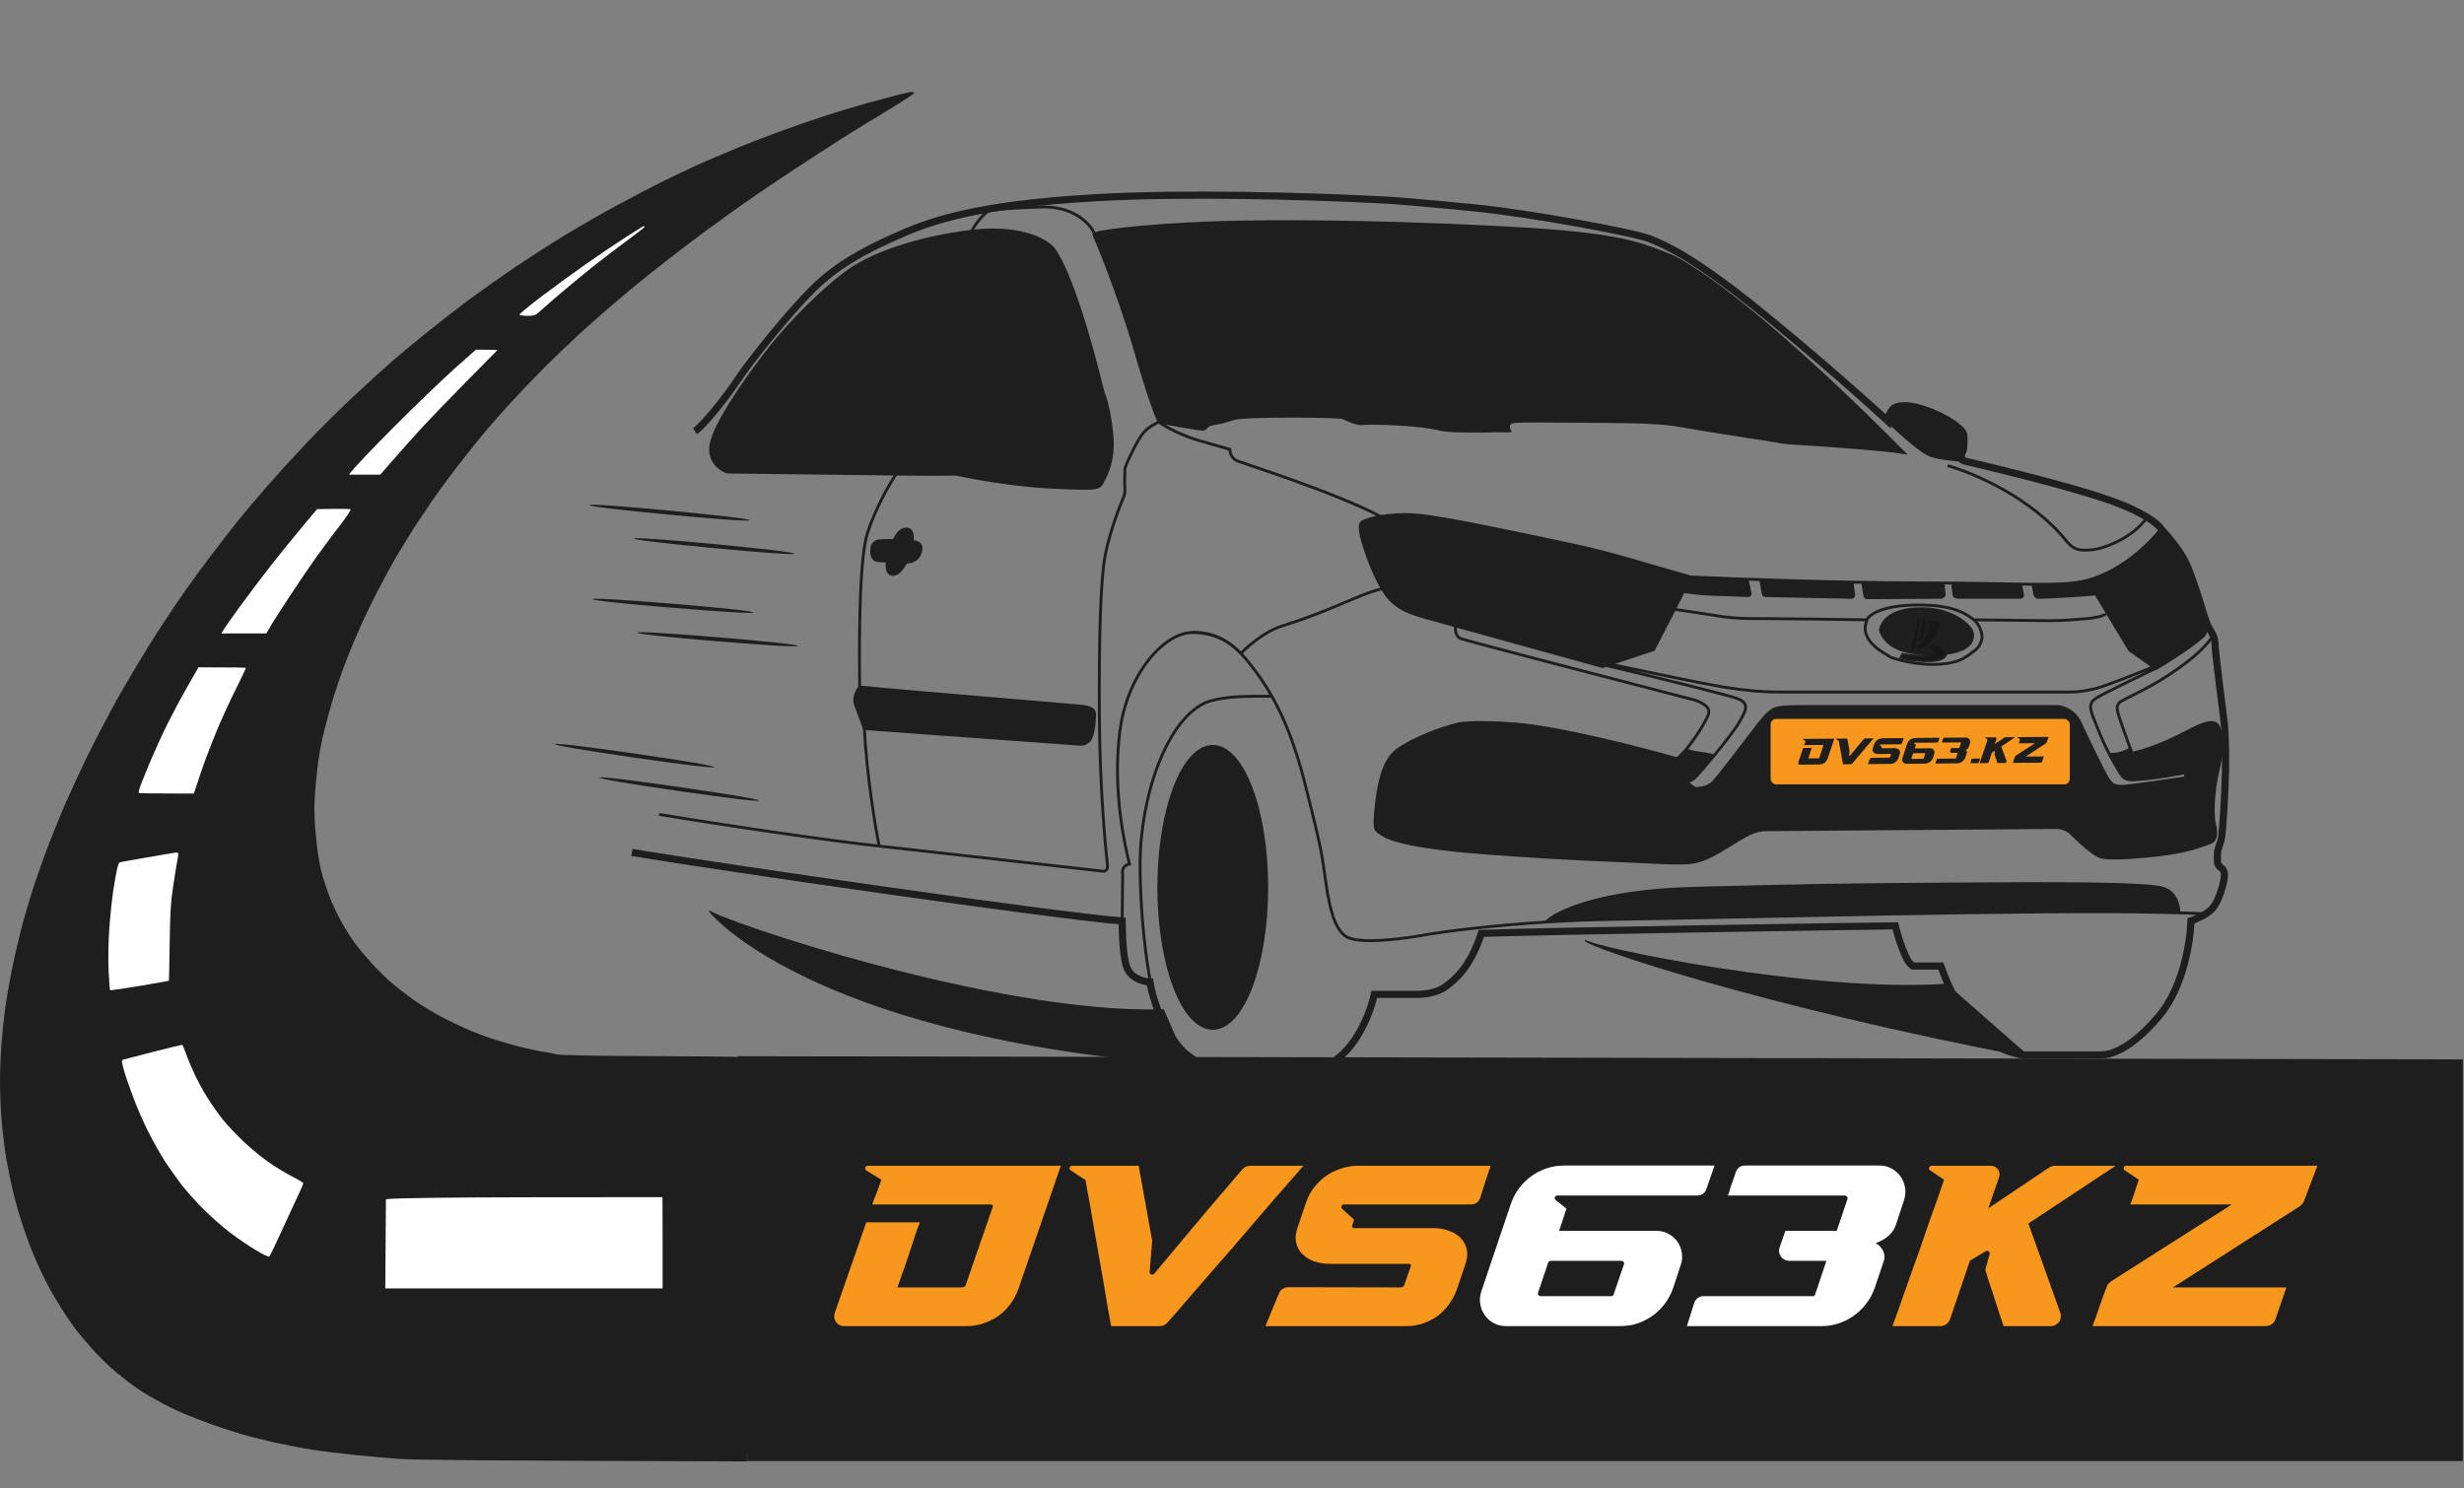 <?xml version="1.0" encoding="UTF-8"?> <svg xmlns="http://www.w3.org/2000/svg" width="250" height="151" viewBox="0 0 250 151" fill="none"><rect x="0" y="0" width="250" height="151" fill="#808080" stroke="none"/><path d="M74.877 107.183L249.884 107.506V148.266H75.826L74.877 107.183Z" fill="#1E1E1E"></path><path d="M84.705 133.204L87.891 124.043H93.332C93.27 124.213 93.185 124.438 93.076 124.717C92.983 124.996 92.875 125.306 92.751 125.647C92.642 125.988 92.526 126.352 92.402 126.74C92.278 127.112 92.154 127.484 92.03 127.856L91.053 130.646H97.564C97.812 130.646 97.96 130.546 98.006 130.344L100.703 122.531C100.796 122.33 100.719 122.229 100.471 122.229H88.496C88.573 122.012 88.643 121.81 88.705 121.624C88.782 121.438 88.86 121.26 88.937 121.089C89.046 120.779 89.147 120.493 89.24 120.229C89.333 119.966 89.395 119.795 89.426 119.718L87.914 118.787C87.79 118.71 87.751 118.609 87.798 118.485C87.844 118.361 87.93 118.299 88.054 118.299H107.633L103.308 130.856C103.122 131.367 102.866 131.848 102.54 132.297C102.215 132.747 101.827 133.142 101.378 133.483C100.928 133.809 100.417 134.072 99.843 134.274C99.285 134.475 98.672 134.576 98.006 134.576H85.682C85.31 134.576 85.023 134.437 84.822 134.158C84.62 133.863 84.581 133.545 84.705 133.204ZM108.762 118.299H115.529L116.901 125.903L116.645 129.065C116.63 129.189 116.684 129.275 116.808 129.321C116.932 129.368 117.033 129.344 117.11 129.251C118.025 128.166 118.823 127.213 119.505 126.391C120.203 125.554 120.877 124.748 121.528 123.973C122.179 123.182 122.861 122.376 123.575 121.555C124.288 120.717 125.117 119.749 126.063 118.648C126.295 118.415 126.559 118.299 126.853 118.299H132.248C132 118.578 131.636 118.997 131.155 119.555C130.69 120.097 130.14 120.725 129.504 121.438C128.884 122.151 128.21 122.934 127.481 123.787C126.768 124.624 126.039 125.477 125.295 126.345C124.551 127.197 123.815 128.042 123.086 128.879C122.373 129.701 121.707 130.468 121.086 131.181C120.482 131.894 119.947 132.514 119.482 133.041C119.017 133.569 118.668 133.964 118.436 134.227C118.234 134.46 117.971 134.576 117.645 134.576H112.739C112.661 134.142 112.545 133.507 112.39 132.669C112.25 131.832 112.095 130.91 111.925 129.902C111.754 128.879 111.568 127.825 111.367 126.74C111.181 125.639 111.002 124.616 110.832 123.671C110.677 122.709 110.53 121.88 110.39 121.182C110.266 120.469 110.181 119.989 110.134 119.741C110.026 119.663 109.964 119.625 109.948 119.625C109.933 119.609 109.894 119.586 109.832 119.555C109.786 119.508 109.677 119.439 109.507 119.346C109.352 119.237 109.065 119.043 108.646 118.764C108.538 118.687 108.499 118.594 108.53 118.485C108.561 118.377 108.638 118.315 108.762 118.299ZM129.757 131.274C129.835 131.073 129.959 130.918 130.13 130.809C130.3 130.685 130.494 130.623 130.711 130.623L142.035 130.646C142.283 130.646 142.438 130.546 142.5 130.344L143.128 128.53C143.205 128.344 143.12 128.251 142.872 128.251H134.966C134.362 128.251 133.811 128.166 133.315 127.996C132.819 127.81 132.416 127.554 132.106 127.228C131.796 126.903 131.594 126.515 131.501 126.066C131.408 125.601 131.463 125.089 131.664 124.531L132.525 121.996C132.695 121.485 132.943 121.012 133.269 120.578C133.61 120.128 134.005 119.733 134.455 119.392C134.92 119.051 135.439 118.787 136.013 118.601C136.586 118.4 137.198 118.299 137.849 118.299H151.243C151.042 118.888 150.863 119.423 150.708 119.904C150.553 120.384 150.383 120.919 150.197 121.508C150.042 121.989 149.716 122.229 149.22 122.229H136.361C136.237 122.229 136.152 122.291 136.106 122.415C136.075 122.523 136.106 122.616 136.199 122.694L137.384 123.764L137.198 124.345C137.136 124.531 137.222 124.624 137.454 124.624H145.383C145.988 124.624 146.531 124.717 147.011 124.903C147.507 125.073 147.91 125.322 148.22 125.647C148.53 125.973 148.732 126.368 148.825 126.833C148.918 127.283 148.864 127.786 148.662 128.344L147.802 130.879C147.616 131.375 147.368 131.848 147.058 132.297C146.748 132.747 146.376 133.142 145.942 133.483C145.507 133.809 145.011 134.072 144.453 134.274C143.911 134.475 143.306 134.576 142.64 134.576H128.386L129.757 131.274ZM192.013 134.576C192.23 133.972 192.486 133.259 192.781 132.437C193.075 131.6 193.385 130.716 193.711 129.786C194.052 128.856 194.393 127.903 194.734 126.926C195.075 125.934 195.4 124.988 195.71 124.089C196.036 123.19 196.33 122.361 196.594 121.601C196.858 120.841 197.075 120.214 197.245 119.718L195.827 118.764C195.718 118.687 195.687 118.594 195.734 118.485C195.78 118.361 195.865 118.299 195.989 118.299H201.989C202.299 118.299 202.539 118.423 202.71 118.671C202.896 118.919 202.934 119.183 202.826 119.462L201.733 122.624L207.895 118.485C208.112 118.361 208.306 118.299 208.476 118.299H214.662L205.802 124.159L209.034 133.204C209.096 133.359 209.112 133.522 209.081 133.693C209.065 133.863 209.011 134.01 208.918 134.134C208.825 134.258 208.701 134.367 208.546 134.46C208.406 134.537 208.244 134.576 208.058 134.576H203.291C203.182 134.251 203.035 133.817 202.849 133.274C202.679 132.716 202.5 132.158 202.314 131.6C202.128 131.026 201.95 130.491 201.779 129.995C201.624 129.484 201.508 129.104 201.431 128.856L201.872 127.251C201.903 127.143 201.872 127.058 201.779 126.996C201.686 126.918 201.586 126.91 201.477 126.972L199.873 127.926L197.85 133.879C197.772 134.096 197.64 134.266 197.454 134.39C197.268 134.514 197.067 134.576 196.85 134.576H192.013ZM212.309 134.576C212.386 134.344 212.495 134.049 212.634 133.693C212.758 133.321 212.89 132.941 213.029 132.553C213.169 132.166 213.301 131.794 213.425 131.437C213.564 131.065 213.673 130.778 213.75 130.577C213.781 130.453 213.836 130.352 213.913 130.274C213.991 130.197 214.076 130.119 214.169 130.042L226.446 122.229H216.145C216.223 122.027 216.293 121.834 216.355 121.648C216.417 121.462 216.479 121.283 216.541 121.113C216.634 120.803 216.727 120.516 216.82 120.252C216.913 119.973 216.975 119.795 217.006 119.718L215.587 118.764C215.479 118.687 215.44 118.594 215.471 118.485C215.518 118.361 215.603 118.299 215.727 118.299H235.12C235.058 118.485 234.965 118.741 234.841 119.066C234.717 119.392 234.585 119.733 234.445 120.09C234.306 120.446 234.174 120.795 234.05 121.136C233.926 121.462 233.825 121.725 233.748 121.927C233.639 122.128 233.5 122.291 233.329 122.415L220.47 130.646H231.981L230.864 133.879C230.787 134.096 230.655 134.266 230.469 134.39C230.283 134.514 230.082 134.576 229.865 134.576H212.309Z" fill="#F7971D"></path><path d="M150.286 131.088L153.286 122.182C153.488 121.593 153.767 121.058 154.123 120.578C154.495 120.097 154.914 119.687 155.379 119.346C155.859 119.004 156.379 118.741 156.937 118.555C157.51 118.369 158.099 118.276 158.704 118.276H173.958L173.144 120.624C172.989 121.089 172.663 121.322 172.167 121.322H158.006C157.882 121.322 157.797 121.384 157.751 121.508C157.72 121.617 157.751 121.71 157.844 121.787L158.936 122.647L158.192 124.903H168.052C168.501 124.903 168.912 125.004 169.284 125.205C169.656 125.407 169.958 125.67 170.191 125.996C170.423 126.321 170.571 126.693 170.633 127.112C170.71 127.515 170.679 127.926 170.54 128.344L169.796 130.6C169.532 131.391 169.129 132.088 168.586 132.693C168.059 133.282 167.424 133.747 166.68 134.088C166.184 134.305 165.726 134.444 165.308 134.506C164.905 134.553 164.471 134.576 164.006 134.576H152.798C152.348 134.576 151.937 134.475 151.565 134.274C151.193 134.072 150.891 133.809 150.658 133.483C150.426 133.158 150.271 132.786 150.193 132.367C150.116 131.949 150.147 131.522 150.286 131.088ZM156.309 131.53H163.494C163.618 131.53 163.696 131.468 163.727 131.344L164.773 128.298C164.804 128.205 164.788 128.127 164.726 128.065C164.68 127.988 164.61 127.949 164.517 127.949H157.332C157.208 127.949 157.123 128.011 157.076 128.135L156.053 131.181C156.022 131.259 156.03 131.336 156.076 131.414C156.138 131.491 156.216 131.53 156.309 131.53ZM171.894 132.228C172.065 131.763 172.398 131.53 172.894 131.53H183.939C184.063 131.53 184.141 131.468 184.172 131.344L185.311 127.949H181.544C181.203 127.949 180.924 127.81 180.707 127.531C180.49 127.236 180.443 126.918 180.567 126.577L181.149 124.903H186.357L187.45 121.671C187.481 121.593 187.466 121.516 187.404 121.438C187.357 121.361 187.288 121.322 187.195 121.322H175.312C175.359 121.198 175.405 121.074 175.452 120.95C175.498 120.81 175.537 120.671 175.568 120.531C175.646 120.314 175.731 120.066 175.824 119.787C175.932 119.508 176.025 119.237 176.103 118.973C176.273 118.508 176.599 118.276 177.08 118.276H190.706C191.155 118.276 191.558 118.377 191.915 118.578C192.287 118.78 192.589 119.043 192.822 119.369C193.054 119.694 193.209 120.074 193.287 120.508C193.364 120.927 193.326 121.369 193.171 121.834L192.357 124.298C192.233 124.639 192.07 124.926 191.868 125.159C191.667 125.376 191.458 125.554 191.241 125.694C191.039 125.833 190.853 125.934 190.682 125.996C190.512 126.058 190.388 126.112 190.31 126.159C190.31 126.159 190.372 126.197 190.496 126.275C190.62 126.352 190.745 126.469 190.869 126.624C190.993 126.763 191.086 126.949 191.148 127.182C191.225 127.414 191.217 127.686 191.124 127.996L190.217 130.67C190.016 131.259 189.729 131.794 189.357 132.274C189.001 132.755 188.582 133.165 188.101 133.507C187.636 133.848 187.117 134.111 186.543 134.297C185.985 134.483 185.404 134.576 184.8 134.576H171.15L171.894 132.228Z" fill="white"></path><path d="M64.119 86.507C73.012 87.989 106.935 92.911 113.853 93.463L113.854 93.52C113.874 94.701 113.916 97.179 114.366 98.249C114.823 99.336 116.094 99.635 116.672 99.647C116.882 101.053 117.855 104.439 120.062 106.74C122.27 109.041 124.451 109.38 125.266 109.261H130.508C133.228 109.261 134.45 108.434 135.317 107.725C137.84 106.054 139.115 102.484 139.437 100.908H143.714C144.443 100.908 145.763 100.79 146.67 100.12C147.577 99.451 149.153 98.229 150.297 94.722C156.446 94.486 190.504 93.954 192.297 93.954C192.81 95.964 193.263 96.87 193.5 97.343C193.689 97.721 193.966 97.96 194.081 98.032H196.929C197.993 101.184 199.491 103.273 201.108 105.006C202.4 106.393 204.38 106.95 205.207 107.055H213.17C213.879 107.055 216.007 106.74 219.082 103.075C221.542 100.144 222.249 95.432 222.296 93.442C222.742 93.304 223.785 92.878 224.384 92.279C225.133 91.531 225.586 89.699 225.666 89.127C225.744 88.556 225.626 88.221 225.35 88.064C225.13 87.937 225.021 87.683 224.995 87.571C224.982 87.348 224.963 86.822 224.995 86.507C225.034 86.113 225.192 85.798 225.35 85.266C225.508 84.734 225.765 80.439 225.804 78.154C225.843 75.869 225.744 73.958 225.666 73.288C225.586 72.618 224.739 66.156 224.739 65.329C224.739 64.501 224.129 63.812 223.971 63.438C223.845 63.138 223.549 62.215 223.549 62.215C223.241 61.105 222.413 58.568 221.861 57.291C221.309 56.014 219.911 54.355 219.279 53.686C219.037 53.239 217.632 52.023 213.959 50.731C209.365 49.115 199.669 46.869 199.324 46.781C198.979 46.692 199.028 46.554 199.018 46.396C199.009 46.239 199.028 45.914 199.117 45.825C199.188 45.754 199.225 45.599 199.235 45.53C199.261 45.155 199.298 44.336 199.235 44.052C199.156 43.697 198.112 42.732 196.239 41.944C194.367 41.156 193.303 41.058 192.475 41.274C191.813 41.448 191.581 42.319 191.548 42.732C189.781 41.097 184.82 36.66 179.112 31.995C171.977 26.164 169.099 24.942 167.483 24.273C165.867 23.603 155.303 21.672 149.863 21.12C146.819 20.812 144.292 20.588 142.671 20.454C141.974 20.397 141.444 20.356 141.112 20.332C140.498 20.297 139.791 20.261 139.006 20.223C132.391 19.907 120.207 19.549 111.272 20.057C98.776 20.766 94.223 22.5 90.873 23.997C87.522 25.494 84.861 26.972 82.496 29.296C80.131 31.621 76.15 36.566 74.888 38.477C73.627 40.388 71.36 43.185 70.513 43.757" stroke="#1E1E1E" stroke-width="0.724"></path><path d="M173.848 60.315C172.519 60.281 171.276 60.103 170.803 60.016C170.524 60.572 170.209 61.194 169.884 61.83C169.108 63.35 168.28 64.951 167.777 65.918L163.342 67.395L162.951 67.526C167.025 68.493 175.319 70.505 176.349 70.918C177.643 71.435 177.008 72.3 176.522 73.202C176.156 73.882 174.965 75.402 173.892 76.704C173.196 77.549 172.549 78.302 172.21 78.676C171.861 79.06 171.547 79.239 171.28 79.316C171.438 79.324 171.377 79.328 171.231 79.329C171.228 79.329 171.225 79.33 171.222 79.331C171.27 79.333 171.235 79.332 171.15 79.329C171.119 79.329 171.085 79.329 171.051 79.329L171.087 79.356C171.131 79.35 171.176 79.342 171.222 79.331C171.213 79.33 171.2 79.33 171.184 79.329C171.173 79.329 171.162 79.329 171.15 79.329C171.235 79.332 171.27 79.333 171.222 79.331C171.176 79.342 171.131 79.35 171.087 79.356L171.974 80.016C172.462 80.023 173.381 79.896 173.892 79.322C174.443 78.701 176.853 75.558 177.988 74.064C178.477 73.417 179.367 72.246 180.015 71.952C180.489 71.736 181.481 71.693 183.205 71.693H208.559C209.12 71.665 210.405 71.96 211.06 73.374C211.88 75.141 213.432 78.331 213.864 79.02C214.294 79.71 214.639 79.796 215.33 79.796C215.455 79.796 215.753 79.767 216.163 79.718C217.567 79.551 220.275 79.157 221.755 78.934V78.676V78.417C220.92 78.575 218.968 78.917 217.831 79.02C216.408 79.15 215.76 79.279 215.33 78.762C215.075 78.456 214.535 77.519 214.036 76.564C214.267 76.564 214.813 76.538 215.158 76.434C215.503 76.331 215.972 76.104 216.163 76.003C216.221 76.162 216.275 76.308 216.321 76.434C218.564 75.96 220.935 74.754 221.927 74.236C222.918 73.719 224.256 73.029 224.858 73.46C225.463 73.891 225.419 75.659 225.376 76.434C225.334 77.21 224.902 78.331 224.686 80.184C224.472 82.037 224.557 83.158 224.686 83.632C224.816 84.106 224.989 85.227 224.299 85.485C223.608 85.744 222.013 86.434 218.822 86.778C215.631 87.123 214.122 87.123 213.303 86.994C212.484 86.865 210.715 85.141 210.112 84.537C209.628 84.055 208.876 83.963 208.559 83.977C199.39 84.049 180.86 84.192 180.101 84.192C179.152 84.192 178.549 84.149 177.557 84.58C176.565 85.011 174.754 86.347 173.331 86.994C171.908 87.641 171.261 87.683 167.079 87.468C162.896 87.253 159.899 87.242 150.75 86.563C140.875 85.83 140.301 84.666 139.913 84.451C139.525 84.236 139.353 83.977 139.698 81.219C140.043 78.46 140.689 76.995 141.681 76.176C143.682 74.728 146.712 73.762 147.977 73.46C149.012 73.245 151.728 73.302 153.669 73.46C158.325 73.84 166.59 75.975 170.14 76.995C170.4 76.803 170.713 76.481 171.041 76.09C171.259 76.176 171.856 76.365 172.512 76.434C173.167 76.503 173.705 76.643 173.892 76.704C174.965 75.402 176.156 73.882 176.522 73.202C177.008 72.3 177.643 71.435 176.349 70.918C175.319 70.505 167.025 68.493 162.951 67.526L162.602 67.642C157.141 66.133 145.915 63.03 144.708 62.685C143.199 62.254 141.733 61.823 140.655 60.358C139.792 59.185 138.829 56.867 138.369 55.272C138.294 55.013 137.722 53.332 138.197 52.988C138.671 52.643 141.129 51.996 144.061 52.298C146.897 52.59 154.491 54.212 159.005 55.176L159.455 55.272C163.896 56.22 166.914 57.255 171.528 58.548C172.894 58.611 174.896 58.695 177.258 58.779C177.706 58.795 178.167 58.811 178.639 58.827C181.468 58.923 184.694 59.016 187.907 59.077C188.269 59.084 188.631 59.091 188.992 59.097C191.004 59.131 192.992 59.151 194.856 59.151C195.656 59.151 196.418 59.154 197.142 59.159C197.474 59.161 197.798 59.163 198.114 59.166C200.949 59.193 203.186 59.248 205.006 59.278C205.453 59.285 205.875 59.291 206.275 59.294C208.799 59.316 210.425 59.246 211.825 58.886C215.516 57.861 218.261 54.942 219.275 53.674C219.015 53.219 217.603 52.012 213.961 50.731C209.368 49.115 199.671 46.869 199.326 46.781C198.119 46.565 197.133 46.609 195.926 46.221C194.96 45.911 192.614 43.767 191.551 42.732C189.783 41.097 184.822 36.66 179.114 31.995C171.979 26.164 169.102 24.942 167.485 24.273C165.869 23.603 155.305 21.672 149.865 21.12C146.822 20.812 144.295 20.588 142.673 20.454C141.976 20.397 141.446 20.356 141.114 20.332C140.5 20.297 139.793 20.261 139.008 20.223C132.393 19.907 120.21 19.549 111.274 20.057C98.778 20.766 94.225 22.5 90.875 23.997C93.797 22.692 98.914 21.527 100.33 21.357C99.988 21.597 99.165 22.354 98.579 23.473C98.605 23.47 98.631 23.467 98.656 23.464C99.279 23.391 99.865 23.352 100.413 23.34C104.415 23.252 106.442 24.635 106.935 25.317C107.496 26.093 109.264 29.024 111.937 39.885C112.268 40.532 112.739 42.807 112.842 44.497C112.972 46.609 112.368 47.945 111.937 48.764C111.506 49.583 111.721 49.669 106.892 49.453C103.028 49.281 98.699 48.491 97.017 48.117C96.521 48.127 95.357 48.14 93.819 48.135C93.175 48.133 92.467 48.127 91.714 48.117C91.496 48.114 91.221 48.111 90.897 48.107L90.886 48.16C90.254 49.108 88.791 51.634 87.997 54.151C87.005 57.298 87.221 68.59 87.221 69.71C91.835 70.185 109.04 71.564 109.945 71.693C110.851 71.823 111.066 72.124 111.066 72.512C111.066 72.9 110.98 74.365 110.635 74.969C110.359 75.452 109.859 75.544 109.643 75.529L87.695 73.934C87.35 72.9 86.833 71.693 86.747 71.305C86.661 70.917 86.79 70.314 87.221 69.71C87.221 68.59 87.005 57.298 87.997 54.151C88.791 51.634 90.254 49.108 90.886 48.16L90.897 48.107C87.421 48.062 78.302 47.954 73.819 47.902C73.058 47.672 71.672 46.721 72.224 44.755C72.306 44.461 72.428 44.134 72.582 43.783C73.71 41.204 76.553 37.306 78.26 35.144C80.201 32.687 83.694 29.153 86.238 27.386C88.716 25.664 93.241 24.147 98.257 23.512C98.365 23.499 98.472 23.485 98.579 23.473C99.165 22.354 99.988 21.597 100.33 21.357C98.914 21.527 93.797 22.692 90.875 23.997C94.225 22.5 98.778 20.766 111.274 20.057C120.21 19.549 132.393 19.907 139.008 20.223C139.793 20.261 140.5 20.297 141.114 20.332C141.446 20.356 141.976 20.397 142.673 20.454C144.295 20.588 146.822 20.812 149.865 21.12C155.305 21.672 165.869 23.603 167.485 24.273C169.102 24.942 171.979 26.164 179.114 31.995C184.822 36.66 189.783 41.097 191.551 42.732C191.584 42.319 191.815 41.448 192.477 41.274C193.305 41.058 194.369 41.156 196.242 41.944C198.114 42.732 199.159 43.697 199.237 44.052C199.3 44.336 199.264 45.155 199.237 45.53C199.228 45.599 199.19 45.754 199.119 45.825C199.031 45.914 199.011 46.239 199.021 46.396C199.031 46.554 198.981 46.692 199.326 46.781C199.671 46.869 209.368 49.115 213.961 50.731C217.603 52.012 219.015 53.219 219.275 53.674C219.277 53.678 219.279 53.682 219.281 53.686C219.913 54.355 221.311 56.014 221.863 57.291C222.415 58.568 223.243 61.105 223.551 62.215C223.551 62.215 223.847 63.138 223.973 63.438C223.978 63.449 223.983 63.46 223.989 63.472C224.167 63.854 224.741 64.526 224.741 65.329C224.741 66.156 225.589 72.618 225.668 73.288C225.747 73.958 225.845 75.869 225.806 78.154C225.767 80.439 225.51 84.734 225.353 85.266C225.195 85.798 225.037 86.113 224.998 86.507C224.966 86.822 224.984 87.348 224.998 87.571C225.024 87.683 225.132 87.937 225.353 88.064C225.628 88.221 225.747 88.556 225.668 89.127C225.589 89.699 225.135 91.531 224.386 92.279C223.788 92.878 222.744 93.304 222.298 93.442C222.252 95.432 221.545 100.144 219.084 103.075C216.01 106.74 213.881 107.055 213.173 107.055H205.209C204.382 106.95 202.403 106.393 201.11 105.006C199.494 103.273 197.996 101.184 196.931 98.032H194.083C193.968 97.96 193.691 97.721 193.502 97.343C193.265 96.87 192.812 95.964 192.3 93.954C190.506 93.954 156.448 94.486 150.299 94.722C149.156 98.229 147.579 99.451 146.672 100.12C145.766 100.79 144.445 100.908 143.716 100.908H139.439C139.117 102.484 137.842 106.054 135.32 107.725C134.452 108.434 133.23 109.261 130.51 109.261H125.268C124.453 109.38 122.272 109.041 120.064 106.74C117.857 104.439 116.885 101.053 116.674 99.647C116.096 99.635 114.826 99.336 114.368 98.249C113.919 97.18 113.877 94.706 113.857 93.524L113.857 93.52L113.856 93.463L113.907 88.67C113.85 88.397 113.907 87.816 114.597 87.678C114.123 85.782 112.873 80.265 113.606 74.317C114.339 68.369 118.133 64.189 120.979 64.189C123.735 64.189 125.359 65.523 126.79 67.329C126.837 67.388 126.883 67.448 126.929 67.507C127.533 68.288 128.268 69.281 129.045 70.654C130.154 72.615 131.348 75.354 132.363 79.36C134.087 86.17 134.087 86.429 134.519 89.532C134.95 92.635 135.572 94.488 136.675 95.092C138.147 95.897 143.061 95.173 145.001 94.795C147 94.472 151.449 93.91 156.859 93.568C157.88 92.526 162.31 90.382 171.865 90.14C183.809 89.838 185.922 89.796 197.521 89.709C209.12 89.623 217.788 89.623 219.47 90.14C220.814 90.554 221.093 91.973 221.065 92.631C220.403 92.611 219.806 92.597 219.47 92.597C207.481 92.252 174.754 93.157 164.147 93.287C161.62 93.317 159.153 93.423 156.859 93.568C151.449 93.91 147 94.472 145.001 94.795C143.061 95.173 138.147 95.897 136.675 95.092C135.572 94.488 134.95 92.635 134.519 89.532C134.087 86.429 134.087 86.17 132.363 79.36C131.348 75.354 130.154 72.615 129.045 70.654C128.268 69.281 127.533 68.288 126.929 67.507C126.883 67.448 126.837 67.388 126.79 67.329C125.359 65.523 123.735 64.189 120.979 64.189C118.133 64.189 114.339 68.369 113.606 74.317C112.873 80.265 114.123 85.782 114.597 87.678C113.907 87.816 113.85 88.397 113.907 88.67L113.856 93.463L113.857 93.52L113.857 93.524C113.877 94.706 113.919 97.18 114.368 98.249C114.826 99.336 116.096 99.635 116.674 99.647C116.885 101.053 117.857 104.439 120.064 106.74C122.272 109.041 124.453 109.38 125.268 109.261H130.51C133.23 109.261 134.452 108.434 135.32 107.725C137.842 106.054 139.117 102.484 139.439 100.908H143.716C144.445 100.908 145.766 100.79 146.672 100.12C147.579 99.451 149.156 98.229 150.299 94.722C156.448 94.486 190.506 93.954 192.3 93.954C192.812 95.964 193.265 96.87 193.502 97.343C193.691 97.721 193.968 97.96 194.083 98.032H196.931C197.996 101.184 199.494 103.273 201.11 105.006C202.403 106.393 204.382 106.95 205.209 107.055H213.173C213.881 107.055 216.01 106.74 219.084 103.075C221.545 100.144 222.252 95.432 222.298 93.442C222.744 93.304 223.788 92.878 224.386 92.279C225.135 91.531 225.589 89.699 225.668 89.127C225.747 88.556 225.628 88.221 225.353 88.064C225.132 87.937 225.024 87.683 224.998 87.571C224.984 87.348 224.966 86.822 224.998 86.507C225.037 86.113 225.195 85.798 225.353 85.266C225.51 84.734 225.767 80.439 225.806 78.154C225.845 75.869 225.747 73.958 225.668 73.288C225.589 72.618 224.741 66.156 224.741 65.329C224.741 64.526 224.167 63.854 223.989 63.472C223.959 63.755 223.835 64.27 223.502 64.582C222.492 65.534 219.91 67.162 218.744 67.857L216.071 65.961C215.203 64.536 213.672 61.993 212.649 60.276C210.647 60.461 207.451 60.627 206.749 60.616C206.576 60.582 206.476 60.372 206.447 60.272L206.275 59.294C205.875 59.291 205.453 59.285 205.006 59.278L205.196 60.272C205.25 60.547 205.103 60.616 205.024 60.616H198.772C198.358 60.616 198.254 60.444 198.254 60.358L198.114 59.166C197.798 59.163 197.474 59.161 197.142 59.159L197.262 60.358C197.248 60.443 197.15 60.615 196.874 60.616L189.415 60.66C189.343 60.645 189.199 60.573 189.199 60.401L188.992 59.097C188.631 59.091 188.269 59.084 187.907 59.077L188.078 60.358C188.116 60.599 187.819 60.616 187.819 60.616L179.109 60.444C178.971 60.441 178.908 60.299 178.894 60.229L178.639 58.827C178.167 58.811 177.706 58.795 177.258 58.779L177.557 60.185C177.571 60.257 177.565 60.41 177.427 60.444C176.795 60.415 175.194 60.349 173.848 60.315Z" fill="#1E1E1E"></path><path d="M190.795 63.978C190.838 63.246 191.709 61.78 194.848 61.78C194.965 61.78 195.295 61.776 195.408 61.78C195.408 61.78 195.613 61.8 195.753 61.811C196.403 61.864 196.847 61.983 197.349 62.14C198.879 62.622 199.735 63.474 200.022 63.978C200.367 64.711 200.177 66.211 196.659 66.349C192.261 66.521 191.183 65.056 190.795 63.978Z" fill="#1E1E1E"></path><path d="M93.426 55.856C93.219 56.952 92.248 57.072 91.958 57.029L91.939 57.059C91.662 57.505 91.138 58.347 90.541 58.286C89.932 58.223 89.959 57.371 90.048 56.952C89.652 56.929 89.297 56.905 89.067 56.882C88.413 56.818 88.391 56.007 88.462 55.61C88.468 55.466 88.568 55.134 88.925 54.956C89.162 54.838 89.899 54.835 90.678 54.863C90.792 54.743 91.164 53.653 91.983 53.686C92.638 53.712 92.622 54.544 92.533 54.956C93.461 54.993 93.499 55.475 93.426 55.856Z" fill="#1E1E1E"></path><path d="M115.559 36.825C114.041 31.343 111.879 25.863 110.988 23.809C110.988 23.478 116.211 22.898 122.07 22.645C133.066 22.171 151.736 22.904 158.42 23.507C165.103 24.11 167.087 24.929 169.933 26.136C177.522 30.274 189.94 42.685 193.131 45.919C191.018 45.574 184.249 45.1 182.524 45.014C181.144 44.945 180.425 44.813 180.238 44.755C177.809 44.382 172.572 43.566 171.054 43.29C169.157 42.945 168.596 42.945 167.087 42.859C165.578 42.773 158.161 42.73 156.005 42.73C153.849 42.73 153.418 42.73 153.159 42.988C152.952 43.195 153.073 43.563 153.159 43.721H151.995C150.515 43.764 147.295 43.799 146.26 43.592C143.759 42.945 138.714 42.902 138.197 42.988C137.679 43.075 136.644 42.557 136.256 42.385C135.868 42.212 126.296 42.126 125.218 42.471C124.14 42.816 124.097 42.816 123.148 42.988C122.199 43.161 122.501 43.506 122.07 43.549C121.725 43.583 118.965 43.075 117.629 42.816C117.471 42.6 116.835 41.1 115.559 36.825Z" fill="#1E1E1E"></path><path d="M123.049 104.358C126.073 104.358 128.525 97.952 128.525 90.049C128.525 82.146 126.073 75.74 123.049 75.74C120.024 75.74 117.573 82.146 117.573 90.049C117.573 97.952 120.024 104.358 123.049 104.358Z" fill="#1E1E1E"></path><path d="M189.415 62.963C188.508 65.142 191.519 66.418 191.829 66.694C192.476 66.938 194.244 67.426 196.141 67.426C197.077 67.426 197.807 67.307 198.34 67.158C198.888 67.004 199.23 66.817 199.375 66.694C199.858 66.436 200.065 66.242 200.109 66.176C201.014 65.708 201.1 64.754 201.1 64.668C201.1 63.806 200.554 63.131 200.281 62.901M200.281 62.901C199.591 62.384 198.401 61.392 194.675 61.392C190.95 61.392 189.616 62.398 189.415 62.901C186.261 62.843 181.855 62.795 179.338 62.778C178.712 62.774 178.202 62.772 177.859 62.772C176.134 62.772 174.84 62.599 174.409 62.513L169.838 61.823M200.281 62.901L205.886 62.963L206.922 62.974L208.042 62.987C208.936 62.976 210.108 62.924 211.232 62.815C211.556 62.783 211.874 62.776 212.182 62.728C213.561 62.513 213.604 62.34 213.604 62.254M170.787 60.013C171.247 60.099 172.503 60.28 173.848 60.315C175.194 60.349 176.795 60.415 177.427 60.444C177.565 60.41 177.571 60.257 177.557 60.185L177.255 58.763M214.197 60.071C213.368 60.313 207.711 60.631 206.749 60.616C206.576 60.582 206.476 60.372 206.447 60.272L206.248 59.143M214.197 60.071C213.887 59.761 214.341 61.149 214.197 60.862M214.197 60.071C214.599 60.33 212.168 59.913 213.011 59.676M178.635 58.806L178.894 60.229C178.908 60.299 178.971 60.441 179.109 60.444L187.819 60.616C187.819 60.616 188.116 60.599 188.078 60.358L187.904 59.055M188.986 59.055L189.199 60.401C189.199 60.573 189.343 60.645 189.415 60.66L196.874 60.616C197.15 60.615 197.248 60.443 197.262 60.358L197.132 59.054M204.98 59.143L205.196 60.272C205.25 60.547 205.103 60.616 205.024 60.616H198.772C198.358 60.616 198.254 60.444 198.254 60.358L198.101 59.054M194.848 61.78C191.709 61.78 190.838 63.246 190.795 63.978C191.183 65.056 192.261 66.521 196.659 66.349C200.177 66.211 200.367 64.711 200.022 63.978C199.735 63.474 198.879 62.622 197.349 62.14M194.848 61.78C194.965 61.78 195.295 61.776 195.408 61.78M194.848 61.78L194.158 65.142C194.402 65.214 195.089 65.22 195.883 64.668M197.349 62.14C196.847 61.983 196.403 61.864 195.753 61.811M197.349 62.14C197.373 62.527 197.194 63.409 196.378 64.237M195.408 61.78L194.848 64.668C196.365 63.001 195.961 62.217 195.758 61.821L195.753 61.811M195.408 61.78C195.408 61.78 195.613 61.8 195.753 61.811M195.883 64.668C196.069 64.528 196.233 64.383 196.378 64.237M195.883 64.668C197.504 65.771 194.891 65.674 193.425 65.401L193.252 65.746C193.942 65.961 197.132 66.435 197.737 65.616C198.221 64.961 197.033 64.424 196.378 64.237M89.205 85.86C96.36 86.651 106.011 87.74 111.972 88.416C112.13 88.416 112.429 88.278 112.36 87.727C112.274 87.037 111.584 80.658 111.541 72.512C111.498 64.366 111.67 58.763 112.144 56.306C112.619 53.849 113.74 51.048 113.912 50.66C114.085 50.272 114.171 50.014 114.128 49.583C114.093 49.238 114.113 48.203 114.128 47.729C114.113 47.686 114.128 47.497 114.3 47.083C114.516 46.566 115.464 44.497 116.111 43.807C116.629 43.255 117.318 42.974 117.548 42.816C118.223 43.29 119.889 44.187 121.544 44.669C122.18 44.855 123.352 45.19 124.778 45.6C124.778 45.893 124.934 46.54 125.555 46.781C126.331 47.083 135.284 49.904 140.07 52.404M89.205 85.86C84.352 85.324 75.524 84.063 66.871 82.641M89.205 85.86C88.788 83.853 87.937 78.589 87.695 73.934M90.875 23.997C93.797 22.692 98.914 21.527 100.33 21.357M90.875 23.997C87.524 25.494 84.863 26.972 82.498 29.296C80.133 31.621 76.152 36.566 74.89 38.477M90.875 23.997C94.225 22.5 98.778 20.766 111.274 20.057C120.21 19.549 132.393 19.907 139.008 20.223C139.793 20.261 140.5 20.297 141.114 20.332C141.446 20.356 141.976 20.397 142.673 20.454C144.295 20.588 146.822 20.812 149.865 21.12C155.305 21.672 165.869 23.603 167.485 24.273C169.102 24.942 171.979 26.164 179.114 31.995C184.822 36.66 189.783 41.097 191.551 42.732M100.33 21.357C102.238 21.127 103.758 21.081 105.59 21.007C108.905 20.872 110.621 22.717 111.023 23.679M100.33 21.357C99.985 21.599 99.148 22.369 98.562 23.507M191.551 42.732C192.614 43.767 194.96 45.911 195.926 46.221C197.133 46.609 198.119 46.565 199.326 46.781M191.551 42.732C191.584 42.319 191.815 41.448 192.477 41.274C193.305 41.058 194.369 41.156 196.242 41.944C198.114 42.732 199.159 43.697 199.237 44.052C199.3 44.336 199.264 45.155 199.237 45.53C199.228 45.599 199.19 45.754 199.119 45.825C199.031 45.914 199.011 46.239 199.021 46.396C199.031 46.554 198.981 46.692 199.326 46.781M199.326 46.781C199.671 46.869 209.368 49.115 213.961 50.731C217.634 52.023 219.039 53.239 219.281 53.686C219.913 54.355 221.311 56.014 221.863 57.291C222.415 58.568 223.243 61.105 223.551 62.215C223.551 62.215 223.847 63.138 223.973 63.438C224.131 63.812 224.741 64.501 224.741 65.329C224.741 66.156 225.589 72.618 225.668 73.288C225.747 73.958 225.845 75.869 225.806 78.154C225.767 80.439 225.51 84.734 225.353 85.266C225.195 85.798 225.037 86.113 224.998 86.507C224.966 86.822 224.984 87.348 224.998 87.571C225.024 87.683 225.132 87.937 225.353 88.064C225.628 88.221 225.747 88.556 225.668 89.127C225.589 89.699 225.135 91.531 224.386 92.279C223.788 92.878 222.744 93.304 222.298 93.442C222.252 95.432 221.545 100.144 219.084 103.075C216.01 106.74 213.881 107.055 213.173 107.055H205.209C204.382 106.95 202.403 106.393 201.11 105.006C199.494 103.273 197.996 101.184 196.931 98.032H194.083C193.968 97.96 193.691 97.721 193.502 97.343C193.265 96.87 192.812 95.964 192.3 93.954C190.506 93.954 156.448 94.486 150.299 94.722C149.156 98.229 147.579 99.451 146.672 100.12C145.766 100.79 144.445 100.908 143.716 100.908H139.439C139.117 102.484 137.842 106.054 135.32 107.725C134.452 108.434 133.23 109.261 130.51 109.261H125.268C124.453 109.38 122.272 109.041 120.064 106.74C117.857 104.439 116.885 101.053 116.674 99.647C116.096 99.635 114.826 99.336 114.368 98.249C113.919 97.179 113.877 94.701 113.857 93.52L113.856 93.463M113.856 93.463L113.907 88.67C113.85 88.397 113.907 87.816 114.597 87.678C114.123 85.782 112.873 80.265 113.606 74.317C114.339 68.369 118.133 64.189 120.979 64.189C123.825 64.189 125.463 65.611 126.929 67.507C127.533 68.288 128.268 69.281 129.045 70.654M113.856 93.463C106.938 92.911 92.181 90.789 83.288 89.307M219.303 53.639C218.312 54.887 215.551 57.851 211.825 58.886M211.825 58.886C212.55 60.127 214.907 64.05 216.071 65.961L218.744 67.857C219.91 67.162 222.492 65.534 223.502 64.582C223.87 64.237 223.983 63.644 223.995 63.391M211.825 58.886C208.98 59.618 205.205 59.151 194.856 59.151C186.577 59.151 175.855 58.749 171.528 58.548M120.949 64.151C123.795 64.151 125.433 65.573 126.899 67.469C127.503 68.25 128.238 69.243 129.015 70.616M97.017 48.117C96.313 48.132 94.266 48.152 91.714 48.117C89.161 48.083 78.72 47.959 73.819 47.902C73.058 47.672 71.672 46.721 72.224 44.755C72.914 42.299 76.32 37.601 78.26 35.144C80.201 32.687 83.694 29.153 86.238 27.386C88.782 25.619 93.482 24.067 98.656 23.464C103.831 22.86 106.374 24.541 106.935 25.317C107.496 26.093 109.264 29.024 111.937 39.885M97.017 48.117C96.73 47.931 96.103 47.428 95.897 46.91C95.689 46.393 95.868 45.919 95.983 45.747C95.81 45.445 95.439 44.66 95.336 43.937C95.207 43.032 94.991 42.083 95.336 41.695C98.139 39.411 105.21 39.152 106.892 39.152C108.574 39.152 109.048 40.661 109.264 41.437C109.436 42.057 109.537 42.73 109.565 42.988C109.882 43.017 110.557 43.057 110.73 42.988C110.945 42.902 111.764 40.747 111.937 39.885M97.017 48.117C98.699 48.491 103.028 49.281 106.892 49.453C111.721 49.669 111.506 49.583 111.937 48.764C112.368 47.945 112.972 46.609 112.842 44.497C112.739 42.807 112.268 40.532 111.937 39.885M171.528 58.548C170.769 60.134 168.711 64.122 167.777 65.918L162.602 67.642C157.141 66.133 145.915 63.03 144.708 62.685C143.199 62.254 141.733 61.823 140.655 60.358C139.792 59.185 138.829 56.867 138.369 55.272C138.294 55.013 137.722 53.332 138.197 52.988C138.671 52.643 141.129 51.996 144.061 52.298C146.897 52.59 154.491 54.212 159.005 55.176L159.455 55.272C163.896 56.22 166.914 57.255 171.528 58.548ZM87.695 73.934C87.35 72.9 86.833 71.693 86.747 71.305C86.661 70.917 86.79 70.314 87.221 69.71M87.695 73.934L109.643 75.529C109.859 75.544 110.359 75.452 110.635 74.969C110.98 74.365 111.066 72.9 111.066 72.512C111.066 72.124 110.851 71.823 109.945 71.693C109.04 71.564 91.835 70.185 87.221 69.71M87.221 69.71C87.221 68.59 87.005 57.298 87.997 54.151C88.791 51.634 90.254 49.108 90.886 48.16L91.016 47.514M91.016 47.514C92.223 42.04 92.309 41.437 93.819 35.661C95.026 31.041 97.282 25.633 98.26 23.507M91.016 47.514H76.829H75.277H74.544C74.285 47.499 73.673 47.333 73.293 46.781C72.819 46.092 72.345 45.273 72.604 43.635M91.958 57.029C92.248 57.072 93.219 56.952 93.426 55.856C93.499 55.475 93.461 54.993 92.533 54.956M91.958 57.029C91.475 57.009 90.775 56.995 90.048 56.952M91.958 57.029C91.686 57.466 91.151 58.349 90.541 58.286C89.932 58.223 89.959 57.371 90.048 56.952M92.533 54.956C92.097 54.939 91.371 54.889 90.678 54.863M92.533 54.956C92.622 54.544 92.638 53.712 91.983 53.686C91.164 53.653 90.792 54.743 90.678 54.863M90.048 56.952C89.652 56.929 89.297 56.905 89.067 56.882C88.413 56.818 88.391 56.007 88.462 55.61C88.468 55.466 88.568 55.134 88.925 54.956C89.162 54.838 89.899 54.835 90.678 54.863M100.416 23.334C100.085 23.909 99.191 25.714 98.26 28.334C97.096 31.61 94.681 40.445 94.25 43.98C94.031 45.771 93.916 46.884 93.862 47.514M93.862 47.514C93.83 47.879 93.819 48.081 93.819 48.16M93.862 47.514H96.233M95.629 45.273C95.699 45.273 103.044 45.474 106.709 45.574C106.78 45.574 108.091 45.574 108.738 45.574C108.91 45.589 109.264 45.548 109.298 45.273C109.333 44.997 109.457 43.635 109.514 42.988M197.607 47.255C200.151 47.959 206.128 50.479 209.681 54.927C210.414 55.789 210.931 55.919 212.268 55.789C213.604 55.66 216.494 54.496 217.831 52.514M125.899 66.306C126.201 65.975 127.107 65.125 128.314 64.366C129.823 63.418 130.125 63.633 133.488 62.34C136.852 61.047 138.189 60.272 140.172 59.755M147.675 63.547C147.632 63.878 147.675 64.59 148.192 64.797C148.71 65.004 163.931 68.964 171.477 70.918C172.239 71.076 173.676 71.616 173.331 72.512C173.013 73.339 171.966 74.988 171.041 76.09M171.041 76.09C170.713 76.481 170.4 76.803 170.14 76.995M171.041 76.09C171.259 76.176 171.856 76.365 172.512 76.434C173.167 76.503 173.705 76.643 173.892 76.704M170.14 76.995C169.148 77.727 168.933 77.641 166.82 77.727C166.079 77.758 163.358 77.673 160.05 77.545C155.815 77.382 150.617 77.148 147.373 76.995C147.143 76.98 146.502 77.055 145.778 77.469C144.872 77.986 145.045 78.115 145.562 78.158C145.988 78.194 166.709 79.118 171.041 79.322M170.14 76.995C166.59 75.975 158.325 73.84 153.669 73.46C151.728 73.302 149.012 73.245 147.977 73.46C146.712 73.762 143.682 74.728 141.681 76.176C140.689 76.995 140.043 78.46 139.698 81.219C139.353 83.977 139.525 84.236 139.913 84.451C140.301 84.666 140.875 85.83 150.75 86.563C159.899 87.242 162.896 87.253 167.079 87.468C171.261 87.683 171.908 87.641 173.331 86.994C174.754 86.347 176.565 85.011 177.557 84.58C178.549 84.149 179.152 84.192 180.101 84.192C180.86 84.192 199.39 84.049 208.559 83.977C208.876 83.963 209.628 84.055 210.112 84.537C210.715 85.141 212.484 86.865 213.303 86.994C214.122 87.123 215.631 87.123 218.822 86.778C222.013 86.434 223.608 85.744 224.299 85.485C224.989 85.227 224.816 84.106 224.686 83.632C224.557 83.158 224.472 82.037 224.686 80.184C224.902 78.331 225.334 77.21 225.376 76.434C225.419 75.659 225.463 73.891 224.858 73.46C224.256 73.029 222.918 73.719 221.927 74.236C220.935 74.754 218.564 75.96 216.321 76.434M216.321 76.434L216.327 76.445C216.499 76.745 216.717 77.126 217.356 77.339C218.003 77.555 219.167 77.426 220.504 77.339C221.84 77.253 222.401 76.995 223.134 76.865C223.867 76.736 224.341 76.779 224.428 76.865C224.514 76.951 224.514 77.555 224.169 77.814C223.893 78.02 222.444 78.302 221.755 78.417M216.321 76.434C216.275 76.308 216.221 76.162 216.163 76.003M162.896 67.513C166.949 68.475 175.315 70.504 176.349 70.918C177.643 71.435 177.008 72.3 176.522 73.202C176.156 73.882 174.965 75.402 173.892 76.704M173.892 76.704C173.196 77.549 172.549 78.302 172.21 78.676C171.347 79.624 170.701 79.322 170.442 79.322C170.183 79.322 172.994 79.357 169.933 79.27C169.394 79.255 171.965 79.365 171.041 79.322M171.041 79.322L171.974 80.016L171.865 80.012C172.311 80.04 173.34 79.943 173.892 79.322C174.443 78.701 176.853 75.558 177.988 74.064C178.477 73.417 179.367 72.246 180.015 71.952C180.489 71.736 181.481 71.693 183.205 71.693H208.559C209.12 71.665 210.405 71.96 211.06 73.374C211.88 75.141 213.432 78.331 213.864 79.02C214.294 79.71 214.639 79.796 215.33 79.796C215.455 79.796 215.753 79.767 216.163 79.718C217.567 79.551 220.275 79.157 221.755 78.934V78.676V78.417M221.755 78.417C220.92 78.575 218.968 78.917 217.831 79.02C216.408 79.15 215.76 79.279 215.33 78.762C215.075 78.456 214.535 77.519 214.036 76.564M216.163 76.003C215.773 74.94 215.178 73.294 215.027 72.814C214.813 72.124 214.682 71.65 215.027 71.305C215.372 70.96 217.701 70.055 220.029 68.504C222.358 66.952 223.523 65.918 224.514 64.582M216.163 76.003C215.972 76.104 215.503 76.331 215.158 76.434C214.813 76.538 214.267 76.564 214.036 76.564M214.036 76.564C213.691 75.901 213.368 75.23 213.174 74.754C212.699 73.59 212.225 72.469 212.182 72.167C212.138 71.866 211.88 71.348 212.699 70.831C213.355 70.418 216.94 68.676 218.65 67.857M156.859 93.568C151.449 93.91 147 94.472 145.001 94.795C143.061 95.173 138.147 95.897 136.675 95.092C135.572 94.488 134.95 92.635 134.519 89.532C134.087 86.429 134.087 86.17 132.363 79.36C131.348 75.354 130.154 72.615 129.045 70.654M156.859 93.568C159.153 93.423 161.62 93.317 164.147 93.287C174.754 93.157 207.481 92.252 219.47 92.597C219.806 92.597 220.403 92.611 221.065 92.631M156.859 93.568C157.88 92.526 162.31 90.382 171.865 90.14C183.809 89.838 185.922 89.796 197.521 89.709C209.12 89.623 217.788 89.623 219.47 90.14C220.814 90.554 221.093 91.973 221.065 92.631M129.045 70.654C126.632 70.654 124.558 70.611 122.661 71.171C118.392 72.679 115.675 80.912 115.675 87.678C115.675 93.092 116.376 97.907 116.726 99.639M221.065 92.631C222.029 92.66 223.133 92.701 223.78 92.726M163.284 67.383C166.418 68.044 173.107 69.435 174.797 69.711C176.91 70.055 178.764 70.228 180.489 70.228H209.995C210.522 70.242 211.95 70.142 213.432 69.624C214.916 69.107 217.327 68.145 218.348 67.728M117.793 85.615L117.807 85.627M110.988 23.809C111.879 25.863 114.041 31.343 115.559 36.825C116.835 41.1 117.471 42.6 117.629 42.816C118.965 43.075 121.725 43.583 122.07 43.549C122.501 43.506 122.199 43.161 123.148 42.988C124.097 42.816 124.14 42.816 125.218 42.471C126.296 42.126 135.868 42.212 136.256 42.385C136.644 42.557 137.679 43.075 138.197 42.988C138.714 42.902 143.759 42.945 146.26 43.592C147.295 43.799 150.515 43.764 151.995 43.721H153.159C153.073 43.563 152.952 43.195 153.159 42.988C153.418 42.73 153.849 42.73 156.005 42.73C158.161 42.73 165.578 42.773 167.087 42.859C168.596 42.945 169.157 42.945 171.054 43.29C172.572 43.566 177.809 44.382 180.238 44.755C180.425 44.813 181.144 44.945 182.524 45.014C184.249 45.1 191.018 45.574 193.131 45.919C189.94 42.685 177.522 30.274 169.933 26.136C167.087 24.929 165.103 24.11 158.42 23.507C151.736 22.904 133.066 22.171 122.07 22.645C116.211 22.898 110.988 23.478 110.988 23.809ZM144.441 81.693C144.455 80.816 144.924 79.064 146.683 79.064C148.442 79.064 148.882 80.874 148.882 81.779C148.825 82.583 148.304 84.192 146.683 84.192C145.062 84.192 144.513 82.526 144.441 81.693ZM179.282 79.02C179.253 79.279 179.325 79.796 179.842 79.796H209.336C209.556 79.753 209.995 79.529 209.995 78.977V72.771C209.976 72.623 209.862 72.327 209.552 72.327H180.101C179.828 72.331 179.282 72.512 179.282 73.202V79.02ZM128.525 90.049C128.525 97.952 126.073 104.358 123.049 104.358C120.024 104.358 117.573 97.952 117.573 90.049C117.573 82.146 120.024 75.74 123.049 75.74C126.073 75.74 128.525 82.146 128.525 90.049Z" stroke="#1E1E1E" stroke-width="0.29"></path><path d="M160.822 95.41C161.175 96.092 178.765 102.052 205.812 107.219L197.481 99.902C183.788 100.844 161.175 96.092 160.822 95.41Z" fill="#1E1E1E" stroke="#1E1E1E" stroke-width="0.145"></path><path d="M71.961 92.418C72.425 93.182 83.654 105.615 122.425 108.15L119.581 106.032L118.04 102.484C100.809 103.006 72.425 93.182 71.961 92.418Z" fill="#1E1E1E" stroke="#1E1E1E" stroke-width="0.121"></path><path d="M67.922 52.23C73.21 52.729 76.064 52.916 76.076 52.794C76.088 52.671 73.248 52.321 67.961 51.821C62.673 51.322 59.819 51.135 59.807 51.258C59.795 51.38 62.635 51.731 67.922 52.23Z" fill="#1E1E1E"></path><path d="M72.45 55.625C77.737 56.124 80.592 56.311 80.603 56.188C80.615 56.066 77.775 55.715 72.488 55.216C67.201 54.717 64.346 54.53 64.334 54.652C64.323 54.775 67.162 55.126 72.45 55.625Z" fill="#1E1E1E"></path><path d="M68.253 61.679C73.546 62.117 76.402 62.271 76.412 62.148C76.423 62.025 73.579 61.708 68.287 61.27C62.994 60.833 60.137 60.679 60.127 60.801C60.117 60.924 62.96 61.242 68.253 61.679Z" fill="#1E1E1E"></path><path d="M72.78 65.077C78.073 65.514 80.93 65.668 80.94 65.545C80.95 65.423 78.107 65.105 72.814 64.668C67.521 64.23 64.664 64.076 64.654 64.199C64.644 64.322 67.487 64.639 72.78 65.077Z" fill="#1E1E1E"></path><path d="M64.361 76.883C69.618 77.641 72.46 77.969 72.478 77.847C72.495 77.725 69.677 77.235 64.42 76.477C59.163 75.718 56.321 75.391 56.304 75.513C56.286 75.635 59.105 76.124 64.361 76.883Z" fill="#1E1E1E"></path><path d="M68.888 80.277C74.144 81.036 76.986 81.363 77.004 81.241C77.022 81.119 74.203 80.629 68.946 79.871C63.69 79.112 60.848 78.785 60.83 78.907C60.812 79.029 63.631 79.519 68.888 80.277Z" fill="#1E1E1E"></path><rect x="179.531" y="72.836" width="30.59" height="6.877" rx="0.672" fill="#F7971D" stroke="#1E1E1E" stroke-width="0.237"></rect><path d="M182.454 77.377L182.953 75.904L183.825 75.897C183.816 75.924 183.802 75.96 183.785 76.005C183.771 76.05 183.754 76.1 183.734 76.154C183.717 76.209 183.699 76.268 183.68 76.33C183.66 76.39 183.641 76.45 183.622 76.51L183.469 76.959L184.513 76.95C184.553 76.95 184.576 76.933 184.583 76.901L185.005 75.644C185.02 75.612 185.008 75.596 184.968 75.596L183.047 75.612C183.06 75.577 183.07 75.545 183.08 75.515C183.092 75.485 183.105 75.456 183.117 75.429C183.134 75.379 183.15 75.333 183.164 75.29C183.179 75.248 183.188 75.221 183.193 75.208L182.95 75.061C182.93 75.049 182.923 75.033 182.931 75.013C182.938 74.993 182.951 74.983 182.971 74.982L186.111 74.957L185.434 76.976C185.405 77.058 185.365 77.135 185.313 77.208C185.261 77.281 185.2 77.344 185.128 77.4C185.056 77.453 184.975 77.496 184.883 77.528C184.794 77.562 184.696 77.579 184.589 77.579L182.613 77.596C182.553 77.596 182.507 77.574 182.474 77.53C182.441 77.483 182.435 77.432 182.454 77.377ZM186.338 74.955L187.423 74.946L187.653 76.163L187.616 76.671C187.614 76.691 187.622 76.704 187.642 76.712C187.662 76.719 187.679 76.715 187.691 76.7C187.836 76.525 187.964 76.371 188.075 76.238C188.186 76.103 188.293 75.973 188.396 75.848C188.499 75.72 188.606 75.59 188.717 75.457C188.83 75.322 188.962 75.165 189.112 74.988C189.149 74.95 189.191 74.931 189.239 74.931L190.104 74.924C190.064 74.969 190.007 75.036 189.93 75.126C189.856 75.214 189.769 75.315 189.668 75.431C189.569 75.546 189.462 75.672 189.347 75.81C189.233 75.945 189.118 76.083 189 76.223C188.881 76.361 188.764 76.497 188.649 76.632C188.535 76.765 188.429 76.889 188.331 77.004C188.235 77.119 188.15 77.219 188.076 77.305C188.002 77.39 187.947 77.454 187.91 77.496C187.88 77.534 187.838 77.553 187.784 77.553L186.997 77.56C186.984 77.49 186.964 77.388 186.938 77.254C186.915 77.12 186.889 76.972 186.86 76.811C186.831 76.647 186.8 76.478 186.766 76.305C186.735 76.129 186.705 75.965 186.677 75.813C186.651 75.659 186.626 75.527 186.602 75.415C186.582 75.301 186.567 75.224 186.56 75.184C186.542 75.172 186.532 75.166 186.53 75.166C186.527 75.163 186.521 75.159 186.511 75.155C186.503 75.147 186.486 75.136 186.458 75.121C186.433 75.104 186.387 75.074 186.32 75.029C186.302 75.017 186.296 75.002 186.301 74.985C186.305 74.967 186.318 74.957 186.338 74.955ZM189.723 77.007C189.736 76.975 189.755 76.95 189.783 76.933C189.81 76.912 189.841 76.902 189.876 76.902L191.691 76.887C191.731 76.889 191.756 76.874 191.766 76.841L191.864 76.55C191.876 76.52 191.862 76.505 191.823 76.505L190.555 76.516C190.458 76.517 190.369 76.504 190.29 76.477C190.21 76.448 190.145 76.407 190.095 76.356C190.045 76.304 190.012 76.242 189.996 76.17C189.981 76.096 189.989 76.013 190.02 75.924L190.155 75.516C190.182 75.434 190.221 75.358 190.272 75.288C190.326 75.215 190.389 75.151 190.461 75.096C190.535 75.041 190.618 74.998 190.71 74.967C190.801 74.934 190.9 74.917 191.004 74.916L193.152 74.898C193.12 74.993 193.092 75.079 193.068 75.156C193.044 75.234 193.017 75.32 192.988 75.414C192.964 75.492 192.912 75.531 192.833 75.531L190.77 75.548C190.751 75.548 190.737 75.558 190.73 75.578C190.725 75.596 190.73 75.611 190.745 75.623L190.937 75.793L190.908 75.886C190.898 75.916 190.912 75.931 190.949 75.931L192.22 75.92C192.317 75.92 192.405 75.934 192.482 75.963C192.562 75.99 192.627 76.029 192.677 76.081C192.727 76.132 192.76 76.196 192.775 76.27C192.791 76.342 192.783 76.423 192.751 76.513L192.617 76.92C192.587 77 192.548 77.076 192.499 77.149C192.45 77.221 192.391 77.285 192.322 77.34C192.253 77.393 192.173 77.436 192.084 77.469C191.997 77.502 191.901 77.519 191.794 77.52L189.508 77.539L189.723 77.007ZM193.015 76.951L193.484 75.518C193.516 75.424 193.56 75.338 193.617 75.26C193.676 75.182 193.742 75.116 193.816 75.061C193.893 75.005 193.976 74.962 194.065 74.932C194.157 74.901 194.251 74.886 194.348 74.885L196.794 74.865L196.667 75.242C196.643 75.317 196.591 75.355 196.511 75.355L194.24 75.374C194.22 75.374 194.207 75.384 194.2 75.404C194.195 75.422 194.2 75.437 194.215 75.449L194.391 75.585L194.275 75.948L195.856 75.935C195.928 75.934 195.994 75.95 196.054 75.982C196.114 76.014 196.163 76.056 196.2 76.108C196.238 76.159 196.262 76.219 196.273 76.286C196.286 76.35 196.281 76.416 196.259 76.484L196.143 76.846C196.102 76.974 196.038 77.086 195.952 77.184C195.868 77.279 195.767 77.354 195.648 77.41C195.569 77.445 195.496 77.468 195.429 77.479C195.364 77.487 195.294 77.491 195.22 77.492L193.423 77.507C193.35 77.507 193.284 77.492 193.225 77.46C193.165 77.428 193.116 77.386 193.078 77.334C193.04 77.282 193.015 77.223 193.002 77.156C192.989 77.089 192.993 77.02 193.015 76.951ZM193.982 77.013L195.134 77.004C195.154 77.004 195.166 76.994 195.171 76.974L195.335 76.484C195.339 76.469 195.337 76.457 195.327 76.447C195.319 76.434 195.308 76.428 195.293 76.428L194.141 76.438C194.121 76.438 194.107 76.448 194.1 76.468L193.94 76.958C193.935 76.97 193.937 76.983 193.944 76.995C193.954 77.007 193.967 77.013 193.982 77.013ZM196.482 77.105C196.509 77.03 196.562 76.992 196.641 76.991L198.412 76.977C198.432 76.977 198.445 76.967 198.449 76.947L198.628 76.401L198.024 76.406C197.969 76.406 197.924 76.384 197.889 76.34C197.854 76.293 197.846 76.242 197.865 76.187L197.956 75.918L198.791 75.911L198.962 75.391C198.967 75.379 198.965 75.366 198.955 75.354C198.947 75.341 198.936 75.335 198.921 75.335L197.015 75.351C197.023 75.331 197.03 75.311 197.037 75.291C197.045 75.269 197.051 75.247 197.055 75.224C197.068 75.189 197.081 75.149 197.095 75.105C197.113 75.06 197.127 75.016 197.139 74.974C197.166 74.899 197.218 74.861 197.295 74.861L199.48 74.842C199.552 74.842 199.617 74.857 199.674 74.889C199.734 74.921 199.783 74.963 199.821 75.015C199.858 75.067 199.884 75.127 199.897 75.197C199.91 75.264 199.904 75.335 199.88 75.41L199.753 75.806C199.733 75.861 199.707 75.907 199.675 75.945C199.643 75.98 199.61 76.008 199.576 76.031C199.543 76.054 199.514 76.07 199.486 76.08C199.459 76.091 199.439 76.1 199.427 76.107C199.427 76.107 199.437 76.113 199.457 76.125C199.477 76.138 199.497 76.156 199.517 76.181C199.537 76.203 199.552 76.233 199.563 76.27C199.575 76.307 199.574 76.351 199.56 76.4L199.418 76.831C199.386 76.925 199.341 77.011 199.282 77.089C199.226 77.166 199.159 77.233 199.082 77.288C199.008 77.344 198.925 77.386 198.834 77.417C198.744 77.448 198.651 77.463 198.554 77.464L196.366 77.482L196.482 77.105ZM199.916 77.449L200.021 77.098C200.046 77.02 200.099 76.981 200.181 76.981L200.904 76.975L200.799 77.326C200.775 77.403 200.722 77.442 200.64 77.443L199.916 77.449ZM200.851 77.445C200.885 77.348 200.925 77.233 200.971 77.101C201.017 76.966 201.066 76.824 201.117 76.675C201.17 76.525 201.224 76.372 201.277 76.215C201.33 76.055 201.381 75.903 201.43 75.759C201.481 75.614 201.527 75.481 201.568 75.358C201.61 75.236 201.644 75.135 201.67 75.055L201.442 74.904C201.424 74.892 201.419 74.877 201.426 74.86C201.434 74.84 201.447 74.83 201.467 74.83L202.429 74.822C202.479 74.821 202.517 74.841 202.545 74.88C202.575 74.92 202.582 74.962 202.565 75.007L202.394 75.516L203.376 74.844C203.411 74.824 203.442 74.813 203.469 74.813L204.461 74.805L203.048 75.756L203.579 77.203C203.589 77.227 203.591 77.254 203.587 77.281C203.584 77.308 203.576 77.332 203.561 77.352C203.546 77.372 203.527 77.389 203.502 77.405C203.48 77.417 203.454 77.424 203.424 77.424L202.659 77.43C202.642 77.378 202.617 77.309 202.587 77.222C202.559 77.133 202.529 77.043 202.499 76.954C202.468 76.862 202.439 76.777 202.411 76.698C202.385 76.616 202.366 76.555 202.354 76.515L202.422 76.257C202.427 76.24 202.422 76.227 202.407 76.217C202.392 76.204 202.376 76.203 202.359 76.213L202.102 76.368L201.786 77.326C201.774 77.361 201.753 77.388 201.723 77.408C201.694 77.428 201.661 77.439 201.627 77.439L200.851 77.445ZM204.222 77.417C204.234 77.38 204.251 77.333 204.273 77.275C204.292 77.215 204.313 77.154 204.335 77.092C204.357 77.03 204.377 76.97 204.397 76.912C204.419 76.853 204.436 76.806 204.448 76.774C204.453 76.754 204.461 76.738 204.474 76.725C204.486 76.713 204.5 76.7 204.514 76.688L206.473 75.419L204.821 75.432C204.833 75.4 204.844 75.369 204.854 75.339C204.863 75.309 204.873 75.28 204.883 75.253C204.897 75.203 204.912 75.157 204.926 75.114C204.941 75.07 204.951 75.041 204.956 75.028L204.727 74.877C204.709 74.865 204.703 74.85 204.708 74.833C204.715 74.813 204.729 74.803 204.749 74.803L207.858 74.777C207.849 74.807 207.834 74.848 207.815 74.9C207.795 74.953 207.775 75.008 207.753 75.065C207.731 75.122 207.71 75.178 207.691 75.233C207.671 75.286 207.655 75.328 207.643 75.361C207.626 75.393 207.604 75.419 207.577 75.439L205.526 76.776L207.371 76.761L207.197 77.281C207.185 77.316 207.164 77.343 207.134 77.364C207.104 77.384 207.072 77.394 207.037 77.394L204.222 77.417Z" fill="#1E1E1E"></path><path d="M194.447 62.719C194.564 62.719 194.895 62.715 195.008 62.719C195.008 62.719 195.212 62.739 195.353 62.75C196.002 62.804 196.447 62.924 196.948 63.084C196.972 63.475 196.793 64.369 195.977 65.208C196.632 65.397 197.82 65.941 197.336 66.605C196.731 67.434 193.542 66.954 192.852 66.736L193.024 66.386C194.49 66.663 197.103 66.762 195.482 65.644C194.689 66.203 194.001 66.197 193.757 66.124L194.447 62.719Z" fill="#171717"></path><path d="M195.008 62.719C194.895 62.715 194.564 62.719 194.447 62.719L193.757 66.124C194.001 66.197 194.689 66.203 195.482 65.644M195.008 62.719L194.447 65.644C195.964 63.956 195.561 63.161 195.358 62.76L195.353 62.75M195.008 62.719C195.008 62.719 195.212 62.739 195.353 62.75M195.482 65.644C195.669 65.502 195.833 65.356 195.977 65.208M195.482 65.644C197.103 66.762 194.49 66.663 193.024 66.386L192.852 66.736C193.542 66.954 196.731 67.434 197.336 66.605C197.82 65.941 196.632 65.397 195.977 65.208M195.353 62.75C196.002 62.804 196.447 62.924 196.948 63.084C196.972 63.475 196.793 64.369 195.977 65.208" stroke="#1E1E1E" stroke-width="0.237"></path><path fill-rule="evenodd" clip-rule="evenodd" d="M92.501 9.327C92.382 9.327 91.681 9.486 90.955 9.671C90.228 9.856 88.894 10.212 87.983 10.463C87.071 10.714 85.288 11.256 84.019 11.652C82.751 12.062 80.611 12.802 79.264 13.29C77.916 13.779 76.014 14.519 75.036 14.915C74.059 15.325 72.487 15.985 71.535 16.395C70.584 16.804 68.775 17.663 67.506 18.284C66.238 18.905 63.966 20.094 62.46 20.913C60.941 21.732 58.629 23.066 57.308 23.872C55.974 24.678 53.767 26.104 52.38 27.029C50.993 27.967 48.893 29.447 47.691 30.332C46.489 31.23 44.533 32.749 43.331 33.714C42.129 34.678 40.531 36.012 39.764 36.673C38.998 37.346 37.254 38.945 35.867 40.226C34.48 41.521 32.38 43.608 31.178 44.877C29.975 46.145 28.166 48.126 27.148 49.289C26.131 50.451 24.731 52.116 24.031 52.988C23.344 53.86 22.208 55.313 21.521 56.224C20.821 57.136 19.684 58.681 18.998 59.659C18.297 60.636 17.174 62.301 16.488 63.358C15.787 64.415 14.598 66.317 13.845 67.585C13.079 68.853 11.904 70.901 11.23 72.143C10.569 73.371 9.46 75.511 8.786 76.899C8.112 78.286 7.161 80.333 6.672 81.456C6.183 82.579 5.444 84.389 5.021 85.485C4.598 86.569 3.964 88.352 3.594 89.448C3.224 90.532 2.656 92.408 2.326 93.61C1.996 94.812 1.494 96.978 1.203 98.432C0.912 99.885 0.582 101.813 0.476 102.725C0.358 103.637 0.212 105.143 0.133 106.094C0.067 107.045 0.001 108.762 0.001 109.925C0.001 111.087 0.093 112.963 0.199 114.086C0.305 115.209 0.516 116.847 0.661 117.719C0.82 118.591 1.111 120.044 1.335 120.955C1.547 121.867 1.996 123.439 2.339 124.456C2.669 125.473 3.264 127.045 3.673 127.957C4.07 128.868 4.691 130.137 5.061 130.797C5.417 131.458 6.038 132.488 6.448 133.109C6.844 133.73 7.438 134.589 7.782 135.025C8.112 135.461 8.865 136.346 9.446 136.993C10.028 137.64 11.071 138.657 11.758 139.225C12.445 139.807 13.436 140.56 13.938 140.903C14.44 141.247 15.431 141.841 16.118 142.211C16.805 142.594 17.941 143.149 18.628 143.44C19.315 143.73 20.543 144.206 21.336 144.496C22.128 144.787 23.476 145.223 24.308 145.474C25.14 145.725 26.752 146.135 27.875 146.386C28.998 146.623 30.662 146.954 31.574 147.099C32.485 147.244 34.388 147.482 35.801 147.627C37.215 147.773 39.355 147.971 40.557 148.05C41.984 148.156 48.47 148.222 75.829 148.301L75.842 144.695C75.842 142.726 75.882 133.585 75.908 124.39C75.935 115.196 75.921 107.573 75.895 107.441C75.829 107.23 75.248 107.217 66.423 107.177C60.135 107.151 56.832 107.084 56.476 106.992C56.185 106.913 55.657 106.807 55.287 106.754C54.93 106.715 54.005 106.53 53.239 106.345C52.473 106.173 51.165 105.803 50.333 105.539C49.501 105.288 48.127 104.773 47.294 104.403C46.462 104.046 45.115 103.372 44.322 102.936C43.529 102.487 42.42 101.8 41.878 101.404C41.336 101.021 40.412 100.308 39.83 99.819C39.249 99.343 38.285 98.392 37.69 97.731C37.083 97.058 36.316 96.146 35.986 95.684C35.656 95.235 35.062 94.297 34.678 93.61C34.282 92.923 33.74 91.787 33.476 91.1C33.212 90.413 32.882 89.422 32.736 88.92C32.591 88.418 32.393 87.493 32.3 86.873C32.195 86.252 32.05 84.93 31.97 83.927C31.878 82.711 31.878 81.549 31.97 80.36C32.036 79.409 32.182 78.022 32.287 77.295C32.393 76.568 32.578 75.525 32.697 74.983C32.816 74.442 33.159 73.134 33.45 72.077C33.74 71.02 34.295 69.303 34.678 68.246C35.062 67.189 35.775 65.406 36.264 64.283C36.739 63.16 37.651 61.257 38.272 60.055C38.892 58.853 39.817 57.162 40.332 56.29C40.848 55.418 41.799 53.873 42.472 52.856C43.133 51.838 44.256 50.2 44.983 49.223C45.696 48.245 46.832 46.752 47.506 45.92C48.179 45.088 49.078 43.978 49.501 43.476C49.936 42.961 50.993 41.772 51.852 40.834C52.711 39.883 54.256 38.285 55.273 37.254C56.304 36.237 57.876 34.718 58.787 33.885C59.699 33.053 61.245 31.692 62.222 30.86C63.2 30.015 64.745 28.733 65.657 28.007C66.568 27.28 68.207 25.999 69.29 25.166C70.386 24.321 72.553 22.723 74.112 21.613C75.67 20.49 78.405 18.614 80.188 17.452C81.972 16.276 84.35 14.73 85.472 14.017C86.595 13.303 88.696 12.022 90.136 11.163C91.562 10.291 92.738 9.525 92.738 9.459C92.738 9.38 92.633 9.327 92.514 9.327H92.501Z" fill="#1E1E1E"></path><path d="M63.57 24.453C64.561 23.726 65.38 23.092 65.38 23.039C65.393 22.973 65.367 22.934 65.327 22.934C65.287 22.934 64.508 23.422 63.57 24.017C62.645 24.611 60.756 25.88 59.383 26.844C57.995 27.822 55.935 29.328 54.785 30.199C53.649 31.071 52.711 31.851 52.711 31.917C52.711 31.996 53.068 32.049 53.504 32.049C54.27 32.049 54.323 32.022 54.983 31.415C55.367 31.058 56.278 30.265 57.005 29.658C57.731 29.037 59.105 27.901 60.043 27.148C60.994 26.395 62.579 25.179 63.57 24.453Z" fill="white"></path><path d="M47.361 38.68C49.026 36.989 50.426 35.576 50.465 35.536C50.505 35.51 50.029 35.483 48.286 35.483L46.04 37.478C44.811 38.588 42.037 41.243 39.897 43.397C37.757 45.55 35.868 47.505 35.406 48.166H38.576L39.99 46.554C40.769 45.656 42.064 44.216 42.856 43.344C43.662 42.472 45.683 40.371 47.361 38.68Z" fill="white"></path><path d="M34.441 53.384C35.115 52.512 35.617 51.746 35.577 51.693C35.524 51.64 34.745 51.614 32.169 51.666L30.676 53.45C29.857 54.427 28.404 56.211 27.466 57.413C26.528 58.615 25.115 60.491 24.322 61.574C23.529 62.671 22.776 63.714 22.459 64.282H27.017L27.545 63.384C27.836 62.895 28.721 61.521 29.514 60.319C30.306 59.117 31.456 57.426 32.077 56.554C32.697 55.682 33.767 54.256 34.441 53.384Z" fill="white"></path><path d="M23.992 69.804C24.52 68.721 24.956 67.823 24.956 67.783C24.956 67.743 23.873 67.717 20.134 67.717L18.985 69.738C18.351 70.835 17.453 72.526 16.99 73.464C16.515 74.415 15.814 75.96 15.405 76.898C15.009 77.849 14.52 79.012 14.335 79.514C14.15 80.003 14.031 80.425 14.084 80.465C14.137 80.505 15.405 80.531 19.672 80.531L19.962 79.646C20.121 79.144 20.517 77.981 20.861 77.03C21.204 76.092 21.838 74.507 22.248 73.53C22.671 72.552 23.45 70.874 23.992 69.804Z" fill="white"></path><path d="M17.954 87.533C18.034 87.136 18.1 86.727 18.087 86.634C18.087 86.516 17.954 86.489 17.664 86.542C17.475 86.573 16.604 86.721 15.552 86.9L14.705 87.044C13.318 87.282 12.142 87.493 12.102 87.533C12.05 87.572 11.957 87.863 11.878 88.193C11.799 88.523 11.627 89.528 11.481 90.439C11.349 91.35 11.164 93.108 11.085 94.336C10.993 95.644 10.966 97.388 11.019 98.497C11.072 99.554 11.138 100.439 11.164 100.479C11.191 100.519 12.538 100.32 14.15 100.056C15.775 99.779 17.122 99.541 17.136 99.528C17.149 99.501 17.188 97.797 17.215 95.723C17.254 92.777 17.32 91.562 17.545 90.109C17.69 89.091 17.889 87.929 17.954 87.533Z" fill="white"></path><path d="M19.738 109C19.434 108.352 19.038 107.414 18.879 106.926C18.707 106.437 18.523 106.027 18.47 106.027C18.404 106.027 17.069 106.358 15.484 106.754C13.912 107.163 12.538 107.52 12.446 107.547C12.327 107.599 12.353 107.837 12.565 108.577C12.71 109.105 13.133 110.334 13.503 111.312C13.859 112.289 14.559 113.901 15.061 114.878C15.55 115.856 16.33 117.23 16.779 117.917C17.241 118.604 17.994 119.674 18.47 120.295C18.959 120.915 19.949 122.012 20.676 122.739C21.402 123.465 22.591 124.509 23.318 125.064C24.044 125.618 25.22 126.424 25.934 126.847C26.766 127.349 27.268 127.587 27.334 127.494C27.4 127.428 28.008 126.173 28.668 124.72C29.329 123.267 30.082 121.655 30.333 121.127C30.57 120.598 30.782 120.123 30.782 120.07C30.782 120.017 30.227 119.687 29.553 119.343C28.88 118.987 27.796 118.326 27.149 117.864C26.488 117.388 25.392 116.49 24.718 115.843C24.031 115.209 23.093 114.205 22.618 113.623C22.155 113.042 21.442 112.038 21.033 111.378C20.623 110.73 20.042 109.66 19.738 109Z" fill="white"></path><path d="M67.23 130.744V126.107L67.216 121.484L53.715 121.497C46.291 121.51 39.976 121.563 39.157 121.695L39.091 130.744H67.23Z" fill="white"></path></svg> 